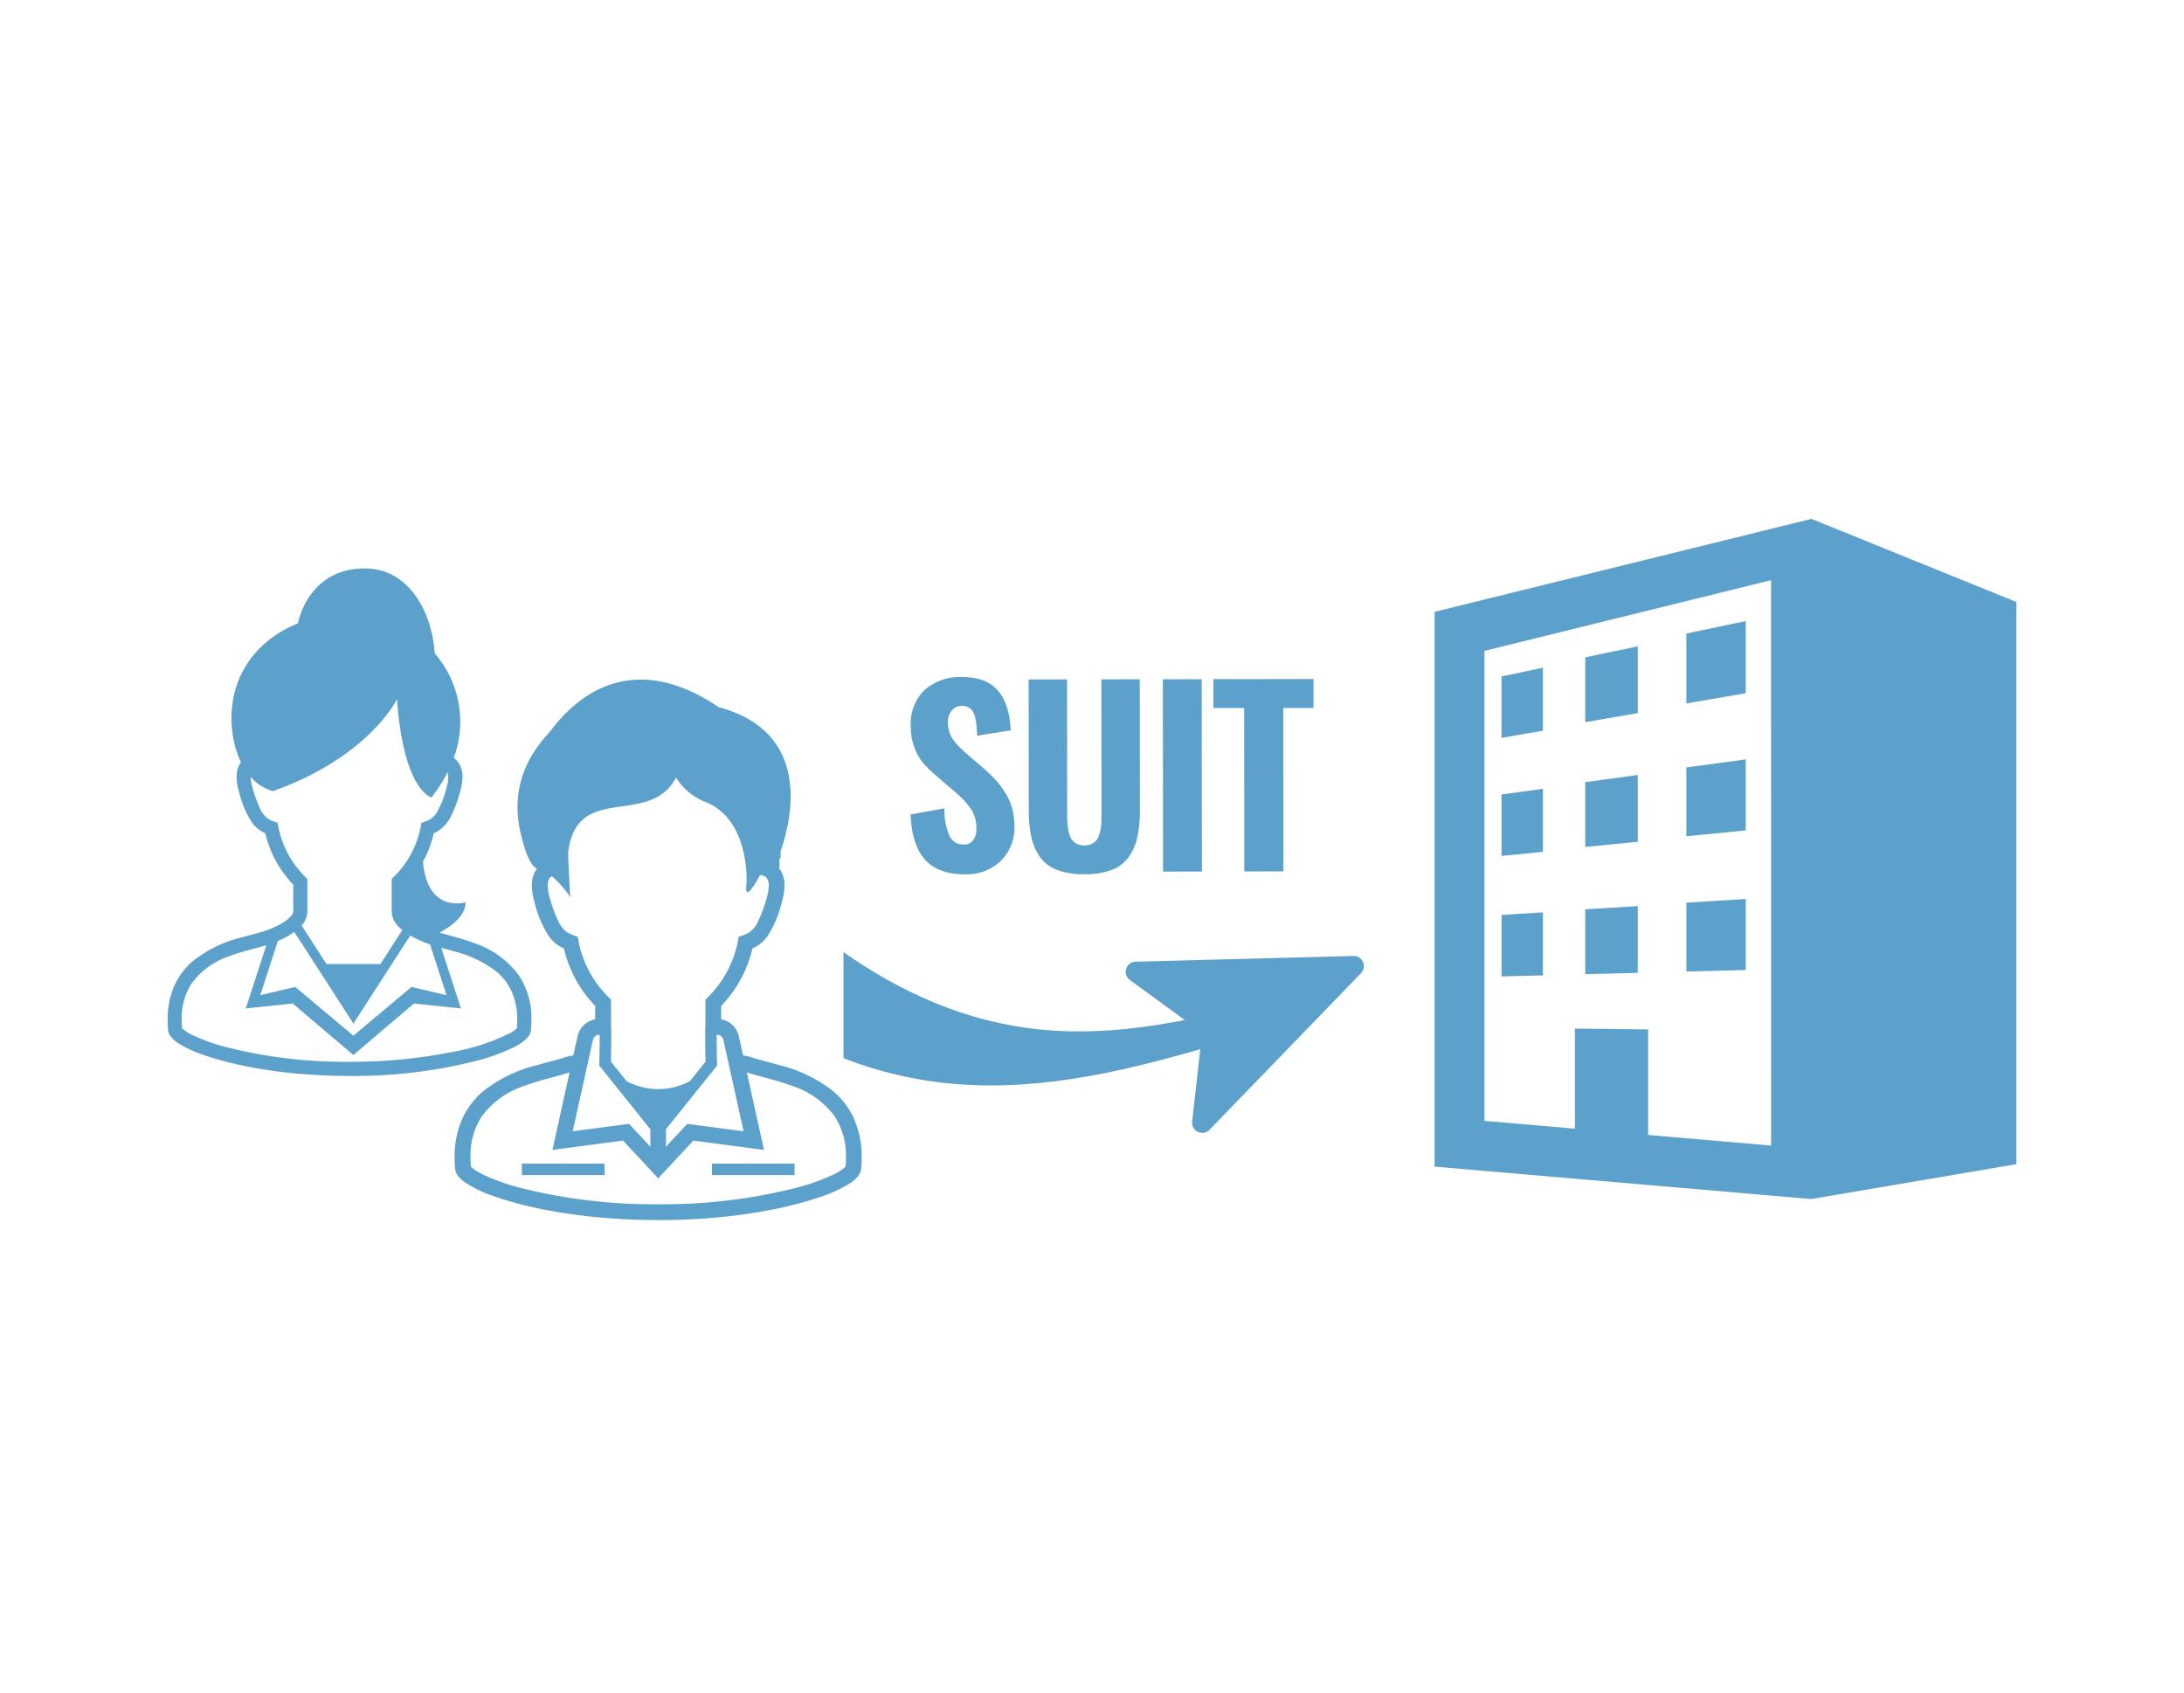 <svg id="グループ_2507" data-name="グループ 2507" xmlns="http://www.w3.org/2000/svg" xmlns:xlink="http://www.w3.org/1999/xlink" width="320" height="248" viewBox="0 0 320 248">
  <defs>
    <clipPath id="clip-path">
      <rect id="長方形_2172" data-name="長方形 2172" width="320" height="248" fill="none"/>
    </clipPath>
  </defs>
  <rect id="長方形_2168" data-name="長方形 2168" width="320" height="248" fill="#fff"/>
  <g id="グループ_2419" data-name="グループ 2419">
    <g id="グループ_2418" data-name="グループ 2418" clip-path="url(#clip-path)">
      <path id="パス_2906" data-name="パス 2906" d="M103.605,143.2c27.512,22.051,50.8,17.1,77.741,8.9l-3.339-3.51c-18.848,3.887-42.417,8.022-73.5-26.283Z" fill="#5ba1cb"/>
      <path id="パス_2907" data-name="パス 2907" d="M198.311,140.072l-31.922.839a1.485,1.485,0,0,0-.836,2.684l9.888,7.217a1.486,1.486,0,0,1,.6,1.366l-1.368,12.162a1.485,1.485,0,0,0,2.543,1.2l22.2-22.949a1.485,1.485,0,0,0-1.106-2.517" fill="#5ba1cb"/>
      <rect id="長方形_2169" data-name="長方形 2169" width="67.666" height="115.712" transform="translate(55.924 66.144)" fill="#fff"/>
      <rect id="長方形_2170" data-name="長方形 2170" width="12.107" height="1.684" transform="translate(76.467 170.494)" fill="#5ba1cb"/>
      <rect id="長方形_2171" data-name="長方形 2171" width="12.108" height="1.684" transform="translate(104.312 170.494)" fill="#5ba1cb"/>
      <path id="パス_2908" data-name="パス 2908" d="M125.1,163.844a11.522,11.522,0,0,0-3-3.937,20.661,20.661,0,0,0-7.864-3.828c-1.665-.478-3.15-.817-4.073-1.144a7.339,7.339,0,0,0-1.1-.259c-.075-.014-.128-.03-.194-.043l-.614-2.788a3.249,3.249,0,0,0-2.591-2.491V147.39a17.829,17.829,0,0,0,4.577-8.42,5.8,5.8,0,0,0,.917-.507,5.448,5.448,0,0,0,1.332-1.339,16.452,16.452,0,0,0,2.079-4.994,8.731,8.731,0,0,0,.374-2.368,4.284,4.284,0,0,0-.467-2.059,3.041,3.041,0,0,0-.275-.381v-1.555h.175v-1.029c2.649-7.788,2.816-17.938-9.074-21.12-15.488-10.482-23.81,2.608-24.874,3.755-4.068,4.38-5.476,9.386-4.068,15.018.827,3.311,1.507,4.418,2.312,4.921v.01a2.862,2.862,0,0,0-.277.381,4.327,4.327,0,0,0-.466,2.058,8.709,8.709,0,0,0,.376,2.369,16.384,16.384,0,0,0,2.076,4.994,5.492,5.492,0,0,0,1.335,1.339,5.665,5.665,0,0,0,.916.507,17.82,17.82,0,0,0,4.577,8.42v1.964a3.242,3.242,0,0,0-2.589,2.491l-.617,2.788c-.065.013-.12.029-.192.042a7.472,7.472,0,0,0-1.1.26c-.921.327-2.408.666-4.071,1.144a20.63,20.63,0,0,0-7.865,3.828,11.5,11.5,0,0,0-3,3.936,13.582,13.582,0,0,0-1.167,5.757q0,.778.068,1.613a2.079,2.079,0,0,0,.357.966,4.64,4.64,0,0,0,1.32,1.218,18.948,18.948,0,0,0,4.006,1.873c5.113,1.824,13.58,3.493,24.071,3.5s18.957-1.672,24.071-3.5a18.975,18.975,0,0,0,4.006-1.872,4.709,4.709,0,0,0,1.323-1.219,2.044,2.044,0,0,0,.353-.965c.048-.556.07-1.094.07-1.614a13.547,13.547,0,0,0-1.167-5.756m-19.1-11.5.88,3.987,2.085,9.429-8.251-1.09-3.125,3.357.012-2.477h-.082l7.553-9.41,0-.305s-.014-.659-.026-1.493-.027-1.84-.027-2.527c0-.071,0-.135,0-.2h.076a.931.931,0,0,1,.908.73M84.773,137.929l-.117-.664-.633-.226a4.051,4.051,0,0,1-.978-.477,3.8,3.8,0,0,1-1.174-1.442,19.3,19.3,0,0,1-1.333-3.625,6.42,6.42,0,0,1-.286-1.733,1.988,1.988,0,0,1,.192-.966.912.912,0,0,1,.423-.4,15.249,15.249,0,0,1,2.7,3.068s-.313-4.39-.313-6.727c1.408-10.169,11.89-3.442,15.8-10.795a9,9,0,0,0,4.381,3.6c6.57,2.66,5.945,12.047,5.945,12.047s-.565,3.295,1.971-1.344l.088-.011a1.59,1.59,0,0,1,.454.092.981.981,0,0,1,.552.471,2.014,2.014,0,0,1,.193.965,6.46,6.46,0,0,1-.286,1.733,19.384,19.384,0,0,1-1.332,3.625,3.837,3.837,0,0,1-1.173,1.442,4.114,4.114,0,0,1-.981.477l-.633.226-.117.664a15.706,15.706,0,0,1-4.459,8.243l-.3.329v3.809l0,.148h-.026c0,.559-.006.882-.006,1.358,0,1.12.032,3.014.047,3.746L101.1,158.4a9.759,9.759,0,0,1-9.307,0l-2.278-2.839c.013-.733.046-2.626.046-3.746,0-.476-.007-.8-.007-1.358h-.025l0-.148V146.5l-.3-.329a15.7,15.7,0,0,1-4.461-8.243M86,156.332l.883-3.987a.931.931,0,0,1,.909-.73h.076v.2c0,.687-.012,1.7-.027,2.527s-.024,1.49-.024,1.493l-.007.305,7.553,9.41h-.081l.01,2.477-3.122-3.357-8.255,1.09Zm37.887,14.587a1.243,1.243,0,0,1-.2.21,6.921,6.921,0,0,1-1.353.861,30.081,30.081,0,0,1-5.647,2.045,79.615,79.615,0,0,1-20.249,2.416A79.616,79.616,0,0,1,76.2,174.035a30.137,30.137,0,0,1-5.649-2.045,6.772,6.772,0,0,1-1.349-.861,1.215,1.215,0,0,1-.205-.21c-.035-.456-.055-.9-.055-1.319a10.519,10.519,0,0,1,1.62-5.985A12.549,12.549,0,0,1,76.85,159.1c1.228-.463,2.467-.815,3.607-1.119s2.148-.555,3-.853l-2.513,11.36,10.348-1.365,5.15,5.533,5.153-5.533,10.345,1.365-2.512-11.36c.855.3,1.874.548,3,.853s2.381.656,3.608,1.119a12.531,12.531,0,0,1,6.29,4.514,10.529,10.529,0,0,1,1.623,5.985c0,.421-.021.863-.059,1.319" fill="#5ba1cb"/>
      <path id="パス_2909" data-name="パス 2909" d="M76.067,142.983a13.244,13.244,0,0,0-6.625-4.807c-1.2-.453-2.376-.786-3.41-1.069-.606-.164-1.155-.313-1.636-.455,1.186-.617,3.821-2.236,3.821-4.425-4.334.866-6-2.526-6.239-6.007a14.434,14.434,0,0,0,1.571-4.132,5.054,5.054,0,0,0,.82-.452,5.488,5.488,0,0,0,1.7-2.018,19.11,19.11,0,0,0,1.353-3.642,7.75,7.75,0,0,0,.335-2.118,3.855,3.855,0,0,0-.417-1.839,2.856,2.856,0,0,0-.853-.974A15.286,15.286,0,0,0,63.7,95.74C63.334,89.92,60.1,83.507,53.79,83.3c-6.8-.219-9.477,4.924-10.137,8.041-6.628,2.642-10.478,8.64-9.62,15.793a14.029,14.029,0,0,0,1.28,4.573,2.732,2.732,0,0,0-.224.308,3.855,3.855,0,0,0-.417,1.839,7.788,7.788,0,0,0,.336,2.119,14.723,14.723,0,0,0,1.857,4.463,4.9,4.9,0,0,0,1.192,1.2,5.053,5.053,0,0,0,.82.452,15.925,15.925,0,0,0,4.088,7.525v3.955a.969.969,0,0,1-.243.563,5.342,5.342,0,0,1-1.572,1.237,13.943,13.943,0,0,1-2.2.987c-.824.292-2.151.6-3.639,1.023a18.44,18.44,0,0,0-7.027,3.421,10.306,10.306,0,0,0-2.679,3.518,12.163,12.163,0,0,0-1.042,5.147q0,.694.061,1.439a1.823,1.823,0,0,0,.319.863,4.143,4.143,0,0,0,1.18,1.09,17.031,17.031,0,0,0,3.58,1.673c4.57,1.63,12.137,3.121,21.512,3.124a73.137,73.137,0,0,0,18.636-2.231,28.664,28.664,0,0,0,5.454-1.985,8.125,8.125,0,0,0,1.626-1.052,3.171,3.171,0,0,0,.556-.619,1.8,1.8,0,0,0,.318-.864c.042-.5.062-.973.062-1.436a11.41,11.41,0,0,0-1.8-6.483M40.784,121.157l-.1-.592-.566-.2a3.613,3.613,0,0,1-.874-.427,3.4,3.4,0,0,1-1.05-1.29A17.158,17.158,0,0,1,37,115.409a5.743,5.743,0,0,1-.256-1.551v-.015a6.549,6.549,0,0,0,3.249,2.076C54.1,110.9,58.181,102.434,58.181,102.434s.534,12.269,5.017,14.425a21.972,21.972,0,0,0,2.383-3.7,2.109,2.109,0,0,1,.1.7,5.821,5.821,0,0,1-.255,1.551,12.922,12.922,0,0,1-1.552,3.827,2.8,2.8,0,0,1-.689.7,3.64,3.64,0,0,1-.875.427l-.566.2-.1.592a14.029,14.029,0,0,1-3.985,7.367l-.266.295v4.749a3,3,0,0,0,.628,1.785,5.257,5.257,0,0,0,.92.936l-3.2,4.966h-7.9l-3.658-5.667c.061-.071.134-.132.191-.206a3,3,0,0,0,.664-1.814v-4.749l-.265-.295a14.018,14.018,0,0,1-3.985-7.367m2.2,15.5c.047-.033.087-.072.133-.106l8.664,13.425,8.322-12.9.059.035a18.381,18.381,0,0,0,2.6,1.186c.076.028.165.054.245.082l2.414,7.435-5.125-1.2-8.52,7.138-8.52-7.138-5.125,1.2,2.577-7.94a12.884,12.884,0,0,0,2.271-1.222m32.756,13.982-.089.106a4.485,4.485,0,0,1-.893.633,31.5,31.5,0,0,1-8.581,2.785,75.661,75.661,0,0,1-14.968,1.421,71.039,71.039,0,0,1-18.1-2.159,26.74,26.74,0,0,1-5.047-1.827,6.3,6.3,0,0,1-1.209-.768,1.294,1.294,0,0,1-.181-.189c-.032-.408-.05-.8-.05-1.176a9.4,9.4,0,0,1,1.448-5.351,11.21,11.21,0,0,1,5.622-4.034c1.1-.414,2.206-.728,3.224-1,.766-.206,1.476-.385,2.107-.575l-3.008,9.262,6.877-.723,8.884,7.539,8.885-7.538,6.877.722-2.886-8.885c.589.16,1.215.327,1.871.518a16.714,16.714,0,0,1,6.258,3,8.176,8.176,0,0,1,2.151,2.8,10,10,0,0,1,.855,4.27c0,.373-.02.765-.052,1.172" fill="#5ba1cb"/>
      <path id="パス_2910" data-name="パス 2910" d="M265.414,76.028,210.2,89.647v81.291l55.166,4.75,30.077-5.111V88.206Zm-5.91,91.824L241.483,166.3V150.84l-10.723-.132v14.669L217.5,164.235V95.369l42-10.36Z" fill="#5ba1cb"/>
      <path id="パス_2911" data-name="パス 2911" d="M255.787,91l-8.7,1.827v10.246l8.7-1.5Z" fill="#5ba1cb"/>
      <path id="パス_2912" data-name="パス 2912" d="M226.068,97.835,220,99.118v8.992l6.065-1.042Z" fill="#5ba1cb"/>
      <path id="パス_2913" data-name="パス 2913" d="M239.974,94.7l-7.705,1.613v9.5l7.705-1.329Z" fill="#5ba1cb"/>
      <path id="パス_2914" data-name="パス 2914" d="M226.069,115.577l-6.065.83v9.007l6.065-.6Z" fill="#5ba1cb"/>
      <path id="パス_2915" data-name="パス 2915" d="M239.974,113.554l-7.705,1.044v9.5l7.705-.759Z" fill="#5ba1cb"/>
      <path id="パス_2916" data-name="パス 2916" d="M255.787,111.267l-8.7,1.179v10.086l8.7-.858Z" fill="#5ba1cb"/>
      <path id="パス_2917" data-name="パス 2917" d="M255.787,131.724l-8.7.536v10.085l8.7-.214Z" fill="#5ba1cb"/>
      <path id="パス_2918" data-name="パス 2918" d="M239.974,132.763l-7.705.475v9.5l7.705-.19Z" fill="#5ba1cb"/>
      <path id="パス_2919" data-name="パス 2919" d="M226.068,133.682l-6.065.377v9.007l6.065-.151Z" fill="#5ba1cb"/>
      <path id="パス_3290" data-name="パス 3290" d="M9.4.374q-3.926,0-5.863-2.158T1.428-8.412L6.39-9.3A9.412,9.412,0,0,0,7.1-5.328,2.186,2.186,0,0,0,9.16-3.994a1.646,1.646,0,0,0,1.453-.646,2.849,2.849,0,0,0,.45-1.665,5.091,5.091,0,0,0-.722-2.8,12.5,12.5,0,0,0-2.32-2.524L5-14.241a15.122,15.122,0,0,1-1.861-1.878,7.624,7.624,0,0,1-1.19-2.226,8.838,8.838,0,0,1-.484-3,6.867,6.867,0,0,1,2.022-5.294,7.908,7.908,0,0,1,5.557-1.895,9.273,9.273,0,0,1,2.175.238,6.343,6.343,0,0,1,1.691.646,5.031,5.031,0,0,1,1.249,1.02,6.242,6.242,0,0,1,.884,1.266,8.042,8.042,0,0,1,.578,1.479,11.151,11.151,0,0,1,.34,1.563q.1.739.153,1.606l-4.928.782q-.034-.867-.085-1.445a8.633,8.633,0,0,0-.2-1.2,2.9,2.9,0,0,0-.382-.969,1.807,1.807,0,0,0-.646-.569,1.773,1.773,0,0,0-.969-.187,1.875,1.875,0,0,0-1.47.731,2.639,2.639,0,0,0-.518,1.648A5,5,0,0,0,7.1-20.538a3.776,3.776,0,0,0,.586,1.181,8.312,8.312,0,0,0,.739.9q.331.34.96.918l2.974,2.583a19.82,19.82,0,0,1,1.657,1.648,13.235,13.235,0,0,1,1.334,1.818,8.461,8.461,0,0,1,.96,2.243,9.909,9.909,0,0,1,.331,2.6,6.788,6.788,0,0,1-2,5.047A7.14,7.14,0,0,1,9.4.374Zm17.488,0a11.074,11.074,0,0,1-3.968-.62A5.4,5.4,0,0,1,20.4-2.133a7.947,7.947,0,0,1-1.283-2.94,18.881,18.881,0,0,1-.374-4.053V-28.177h5.625V-8.4q0,.8.042,1.368A8.476,8.476,0,0,0,24.6-5.812a3.144,3.144,0,0,0,.408,1.045,2.056,2.056,0,0,0,.739.663,2.317,2.317,0,0,0,1.139.263A2.366,2.366,0,0,0,28.033-4.1a1.966,1.966,0,0,0,.739-.663,3.408,3.408,0,0,0,.408-1.045,7.131,7.131,0,0,0,.187-1.207Q29.4-7.58,29.4-8.4V-28.177h5.625V-9.126a18.881,18.881,0,0,1-.374,4.053,8.028,8.028,0,0,1-1.275,2.94A5.348,5.348,0,0,1,30.871-.246,11.13,11.13,0,0,1,26.886.374ZM38.409,0V-28.177H44.1V0Z" transform="matrix(1, -0.001, 0.001, 1, 132.002, 127.746)" fill="#5ba1cb"/>
      <path id="パス_3291" data-name="パス 3291" d="M4.758,0V-23.945H.255v-4.232H14.921v4.232H10.486V0Z" transform="matrix(1, -0.001, 0.001, 1, 177.563, 127.688)" fill="#5ba1cb"/>
    </g>
  </g>
</svg>
